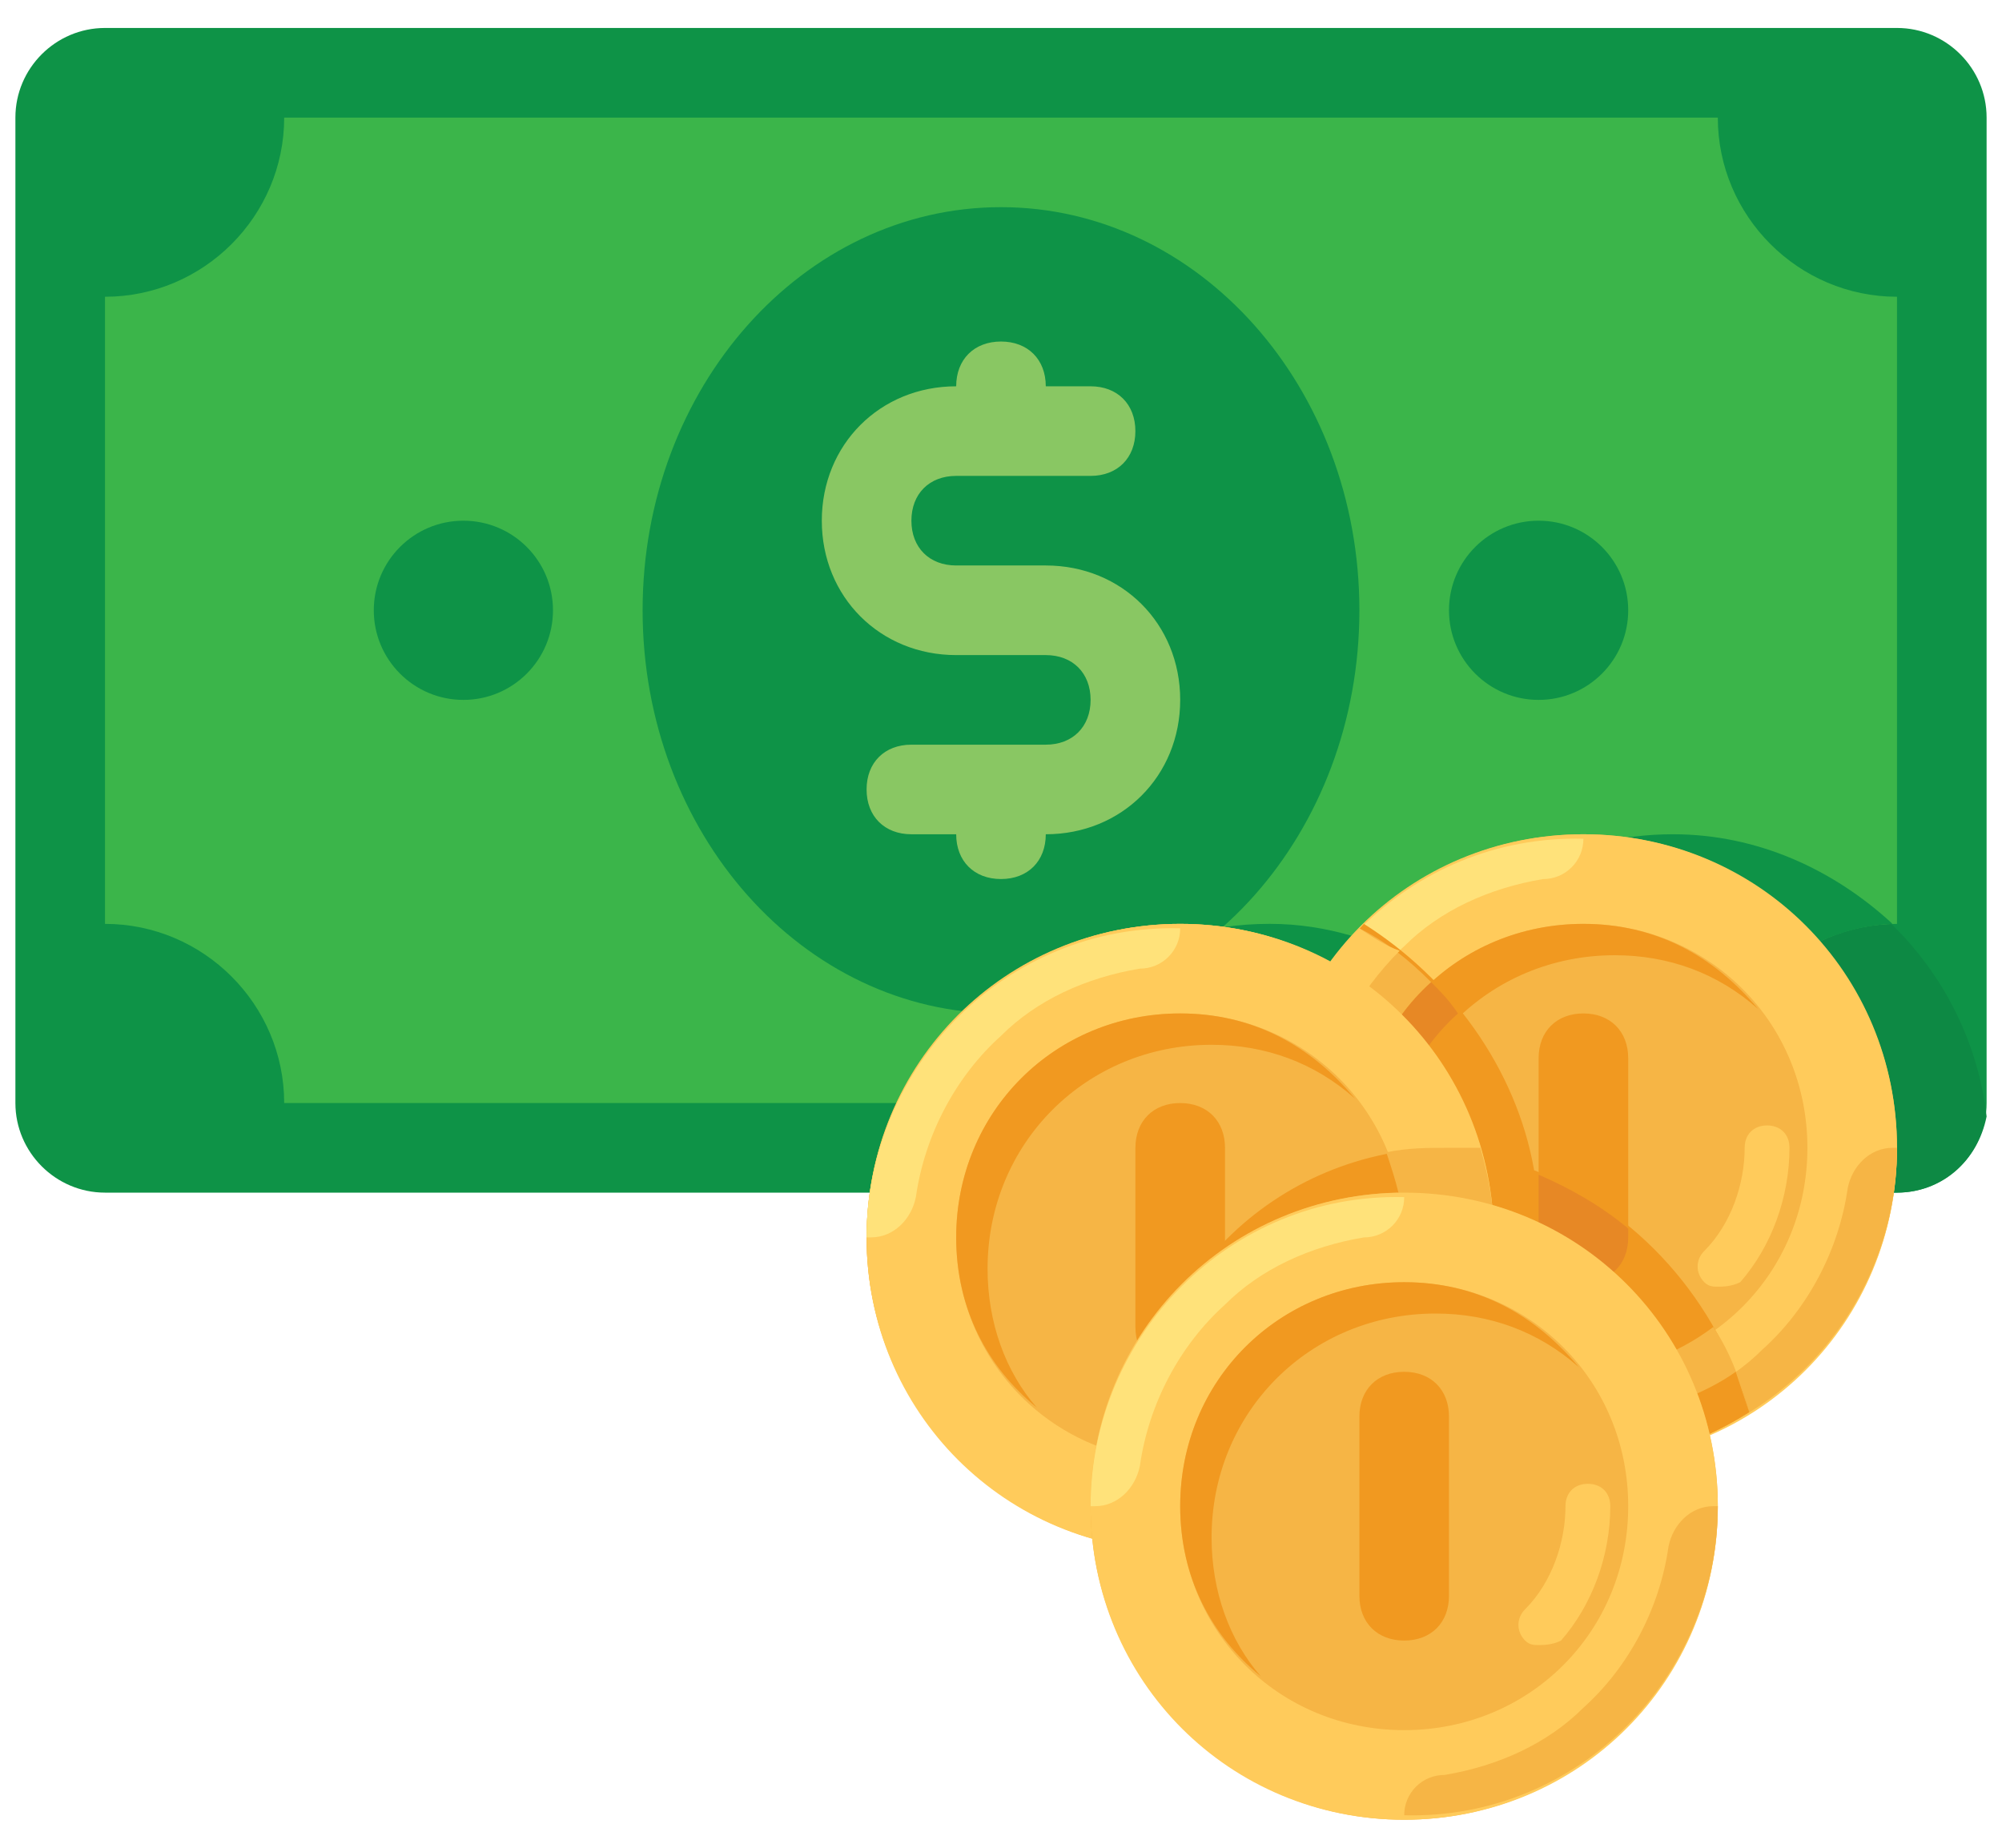<svg width="65" height="60" viewBox="0 0 65 60" fill="none" xmlns="http://www.w3.org/2000/svg">
<path d="M61.591 38.727H3.409C1.809 38.727 0.5 37.417 0.5 35.817V3.817C0.5 2.217 1.809 0.908 3.409 0.908H61.591C63.191 0.908 64.5 2.217 64.5 3.817V35.817C64.5 37.417 63.191 38.727 61.591 38.727Z" fill="#0E9347"/>
<path d="M54.318 27.09C50.973 27.09 47.918 28.69 46.173 31.308C44.718 30.581 43.118 29.999 41.227 29.999C36.136 29.999 31.918 33.781 31.191 38.726H61.591C63.045 38.726 64.209 37.708 64.5 36.254C63.918 31.163 59.554 27.09 54.318 27.09Z" fill="#0D8944"/>
<path d="M55.773 35.818H9.227C9.227 32.618 6.609 30 3.409 30V9.636C6.609 9.636 9.227 7.018 9.227 3.818H55.773C55.773 7.018 58.391 9.636 61.591 9.636V30C58.391 30 55.773 32.618 55.773 35.818Z" fill="#3BB54A"/>
<path d="M54.318 27.09C50.972 27.09 47.918 28.69 46.172 31.308C44.718 30.581 43.118 29.999 41.227 29.999C37.154 29.999 33.663 32.326 32.063 35.817H55.773C55.773 32.617 58.245 30.144 61.445 29.999C59.554 28.253 57.082 27.09 54.318 27.09Z" fill="#0E9347"/>
<path d="M32.5 32.908C38.927 32.908 44.136 27.047 44.136 19.817C44.136 12.588 38.927 6.727 32.5 6.727C26.074 6.727 20.864 12.588 20.864 19.817C20.864 27.047 26.074 32.908 32.5 32.908Z" fill="#0E9347"/>
<path d="M15.045 22.727C16.652 22.727 17.954 21.424 17.954 19.817C17.954 18.211 16.652 16.908 15.045 16.908C13.439 16.908 12.136 18.211 12.136 19.817C12.136 21.424 13.439 22.727 15.045 22.727Z" fill="#0E9347"/>
<path d="M49.955 22.727C51.561 22.727 52.864 21.424 52.864 19.817C52.864 18.211 51.561 16.908 49.955 16.908C48.348 16.908 47.045 18.211 47.045 19.817C47.045 21.424 48.348 22.727 49.955 22.727Z" fill="#0E9347"/>
<path d="M33.954 18.362H31.045C30.172 18.362 29.591 17.78 29.591 16.908C29.591 16.035 30.172 15.453 31.045 15.453H35.409C36.282 15.453 36.863 14.871 36.863 13.999C36.863 13.126 36.281 12.544 35.409 12.544H33.954C33.954 11.672 33.372 11.09 32.5 11.09C31.627 11.09 31.045 11.672 31.045 12.544C28.573 12.544 26.682 14.435 26.682 16.908C26.682 19.381 28.573 21.272 31.045 21.272H33.954C34.827 21.272 35.409 21.854 35.409 22.726C35.409 23.599 34.827 24.181 33.954 24.181H29.591C28.718 24.181 28.136 24.762 28.136 25.635C28.136 26.508 28.718 27.09 29.591 27.09H31.045C31.045 27.962 31.627 28.544 32.5 28.544C33.373 28.544 33.954 27.962 33.954 27.09C36.427 27.09 38.318 25.199 38.318 22.726C38.318 20.253 36.427 18.362 33.954 18.362Z" fill="#89C763"/>
<path d="M38.318 50.364C43.941 50.364 48.5 45.805 48.5 40.182C48.5 34.559 43.941 30 38.318 30C32.695 30 28.136 34.559 28.136 40.182C28.136 45.805 32.695 50.364 38.318 50.364Z" fill="#FFCA5D"/>
<path d="M51.409 47.454C57.032 47.454 61.591 42.895 61.591 37.272C61.591 31.648 57.032 27.09 51.409 27.09C45.786 27.09 41.227 31.648 41.227 37.272C41.227 42.895 45.786 47.454 51.409 47.454Z" fill="#F6B545"/>
<path d="M51.409 27.09C45.736 27.09 41.227 31.599 41.227 37.272C41.227 42.944 45.736 47.454 51.409 47.454C57.082 47.454 61.591 42.944 61.591 37.272C61.591 31.599 57.082 27.09 51.409 27.09ZM51.409 44.544C47.336 44.544 44.136 41.344 44.136 37.272C44.136 33.199 47.336 29.999 51.409 29.999C55.482 29.999 58.682 33.199 58.682 37.272C58.682 41.344 55.482 44.544 51.409 44.544Z" fill="#FFCB5B"/>
<path d="M51.409 47.308C57.082 47.453 61.591 42.799 61.591 37.272H61.446C60.718 37.272 60.136 37.853 59.991 38.581C59.7 40.617 58.682 42.508 57.227 43.817C56.064 44.981 54.464 45.708 52.718 45.999C52.546 45.998 52.376 46.031 52.217 46.097C52.057 46.163 51.913 46.259 51.791 46.381C51.669 46.502 51.573 46.647 51.507 46.806C51.442 46.965 51.408 47.136 51.409 47.308Z" fill="#F6B545"/>
<path d="M51.409 27.236C45.736 27.09 41.227 31.745 41.227 37.272H41.373C42.1 37.272 42.682 36.69 42.827 35.963C43.118 33.927 44.136 32.036 45.591 30.727C46.754 29.563 48.354 28.836 50.1 28.545C50.272 28.546 50.443 28.512 50.602 28.447C50.761 28.381 50.905 28.285 51.027 28.163C51.149 28.041 51.245 27.897 51.311 27.738C51.376 27.578 51.41 27.408 51.409 27.236Z" fill="#FFE27A"/>
<path d="M45.154 38.291C45.154 34.218 48.354 31.018 52.427 31.018C54.173 31.018 55.773 31.6 57.082 32.764C55.627 31.018 53.736 30 51.409 30C47.336 30 44.136 33.2 44.136 37.273C44.136 39.6 45.154 41.491 46.754 42.8C45.736 41.636 45.154 40.036 45.154 38.291Z" fill="#F19920"/>
<path d="M55.773 41.781C55.627 41.781 55.482 41.781 55.336 41.636C55.045 41.345 55.045 40.908 55.336 40.618C56.209 39.745 56.645 38.436 56.645 37.272C56.645 36.836 56.936 36.545 57.373 36.545C57.809 36.545 58.1 36.836 58.1 37.272C58.1 38.872 57.518 40.472 56.5 41.636C56.209 41.781 55.918 41.781 55.773 41.781Z" fill="#FFCB5B"/>
<path d="M51.409 41.635C50.536 41.635 49.955 41.053 49.955 40.181V34.363C49.955 33.49 50.536 32.908 51.409 32.908C52.282 32.908 52.864 33.49 52.864 34.363V40.181C52.864 41.053 52.282 41.635 51.409 41.635Z" fill="#F19920"/>
<path d="M56.791 45.855C55.773 42.218 53.154 39.309 49.809 38C49.227 34.654 47.045 31.745 44.282 30C42.536 31.891 41.373 34.364 41.373 37.127C41.373 42.8 45.882 47.309 51.554 47.309C53.445 47.455 55.191 46.873 56.791 45.855Z" fill="#F19920"/>
<path d="M46.755 42.8C45.736 41.49 45.009 39.891 45.009 38.145C45.008 37.158 45.215 36.182 45.616 35.279C46.017 34.377 46.603 33.57 47.336 32.909C47.045 32.472 46.754 32.181 46.464 31.891C45.009 33.2 44.136 35.091 44.136 37.273C44.136 39.6 45.154 41.49 46.755 42.8ZM49.955 38.145V40.181C49.955 41.054 50.536 41.636 51.409 41.636C52.282 41.636 52.864 41.054 52.864 40.181V39.891C51.991 39.163 50.973 38.581 49.955 38.145Z" fill="#E78825"/>
<path d="M56.791 45.854C56.5 44.836 56.209 43.963 55.627 43.09C54.463 43.963 53.009 44.545 51.409 44.545C47.336 44.545 44.136 41.345 44.136 37.272C44.136 35.09 45.009 33.199 46.463 31.89C45.736 31.163 45.009 30.581 44.136 30.145C42.391 32.035 41.227 34.508 41.227 37.272C41.227 42.944 45.736 47.454 51.409 47.454C53.445 47.454 55.191 46.872 56.791 45.854Z" fill="#F6B545"/>
<path d="M56.355 44.545C55.337 45.272 54.027 45.709 52.718 45.999C51.991 46.145 51.409 46.727 51.409 47.454C53.446 47.454 55.191 46.872 56.791 45.854L56.355 44.545Z" fill="#F19920"/>
<path d="M44.136 30.145C42.391 32.035 41.227 34.508 41.227 37.272H41.373C42.1 37.272 42.682 36.69 42.827 35.963C43.118 33.926 44.136 32.181 45.445 30.872C45.009 30.726 44.573 30.435 44.136 30.145Z" fill="#FFCB5B"/>
<path d="M38.318 50.364C43.941 50.364 48.5 45.805 48.5 40.182C48.5 34.559 43.941 30 38.318 30C32.695 30 28.136 34.559 28.136 40.182C28.136 45.805 32.695 50.364 38.318 50.364Z" fill="#F6B545"/>
<path d="M36.864 47.453C36.864 48.471 37.009 49.344 37.3 50.362H38.318C43.991 50.362 48.5 45.853 48.5 40.181C48.5 39.163 48.355 38.29 48.064 37.272H47.046C41.373 37.272 36.864 41.781 36.864 47.453Z" fill="#F19920"/>
<path d="M38.318 30C32.645 30 28.136 34.509 28.136 40.182C28.136 45.855 32.645 50.364 38.318 50.364C43.991 50.364 48.5 45.855 48.5 40.182C48.5 34.509 43.991 30 38.318 30ZM38.318 47.455C34.245 47.455 31.045 44.255 31.045 40.182C31.045 36.109 34.245 32.909 38.318 32.909C42.391 32.909 45.591 36.109 45.591 40.182C45.591 44.255 42.391 47.455 38.318 47.455Z" fill="#FFCB5B"/>
<path d="M38.318 50.218C43.991 50.363 48.5 45.709 48.5 40.182H48.355C47.627 40.182 47.046 40.764 46.9 41.491C46.609 43.527 45.591 45.418 44.137 46.727C42.973 47.891 41.373 48.618 39.627 48.909C39.455 48.908 39.285 48.942 39.126 49.007C38.967 49.073 38.822 49.169 38.7 49.291C38.578 49.412 38.482 49.557 38.417 49.716C38.351 49.875 38.318 50.046 38.318 50.218Z" fill="#F6B545"/>
<path d="M38.318 30.144C32.645 29.998 28.136 34.653 28.136 40.18H28.282C29.009 40.18 29.591 39.598 29.736 38.871C30.027 36.835 31.045 34.944 32.5 33.635C33.663 32.471 35.264 31.744 37.009 31.453C37.181 31.454 37.352 31.42 37.511 31.355C37.67 31.289 37.815 31.193 37.936 31.071C38.058 30.95 38.154 30.805 38.22 30.646C38.285 30.487 38.319 30.316 38.318 30.144Z" fill="#FFE27A"/>
<path d="M32.064 41.199C32.064 37.126 35.264 33.926 39.336 33.926C41.082 33.926 42.682 34.508 43.991 35.672C42.536 33.926 40.645 32.908 38.318 32.908C34.245 32.908 31.045 36.108 31.045 40.181C31.045 42.508 32.063 44.399 33.663 45.708C32.645 44.545 32.064 42.945 32.064 41.199Z" fill="#F19920"/>
<path d="M42.682 44.69C42.536 44.69 42.391 44.69 42.245 44.544C41.955 44.253 41.955 43.817 42.245 43.526C43.118 42.653 43.555 41.344 43.555 40.18C43.555 39.744 43.846 39.453 44.282 39.453C44.718 39.453 45.009 39.744 45.009 40.18C45.009 41.78 44.427 43.38 43.409 44.544C43.118 44.69 42.827 44.69 42.682 44.69Z" fill="#FFCB5B"/>
<path d="M38.318 44.545C37.446 44.545 36.864 43.964 36.864 43.091V37.273C36.864 36.4 37.446 35.818 38.318 35.818C39.191 35.818 39.773 36.4 39.773 37.273V43.091C39.773 43.964 39.191 44.545 38.318 44.545Z" fill="#F19920"/>
<path d="M45.009 37.417C45.3 38.29 45.591 39.163 45.591 40.181C45.591 44.253 42.391 47.453 38.318 47.453C37.882 47.453 37.3 47.453 36.864 47.308V47.453C36.864 48.471 37.009 49.344 37.3 50.362H38.318C43.991 50.362 48.5 45.853 48.5 40.181C48.5 39.163 48.355 38.29 48.064 37.272H47.046C46.318 37.272 45.736 37.272 45.009 37.417Z" fill="#F6B545"/>
<path d="M45.591 59.09C51.214 59.09 55.773 54.532 55.773 48.908C55.773 43.285 51.214 38.727 45.591 38.727C39.968 38.727 35.409 43.285 35.409 48.908C35.409 54.532 39.968 59.09 45.591 59.09Z" fill="#F6B545"/>
<path d="M45.591 38.727C39.918 38.727 35.409 43.236 35.409 48.908C35.409 54.581 39.918 59.09 45.591 59.09C51.264 59.09 55.773 54.581 55.773 48.908C55.773 43.236 51.264 38.727 45.591 38.727ZM45.591 56.181C41.518 56.181 38.318 52.981 38.318 48.908C38.318 44.836 41.518 41.636 45.591 41.636C49.664 41.636 52.864 44.836 52.864 48.908C52.864 52.981 49.664 56.181 45.591 56.181Z" fill="#FFCB5B"/>
<path d="M45.591 58.945C51.264 59.09 55.773 54.435 55.773 48.908H55.627C54.9 48.908 54.318 49.49 54.173 50.217C53.882 52.254 52.864 54.145 51.409 55.454C50.245 56.617 48.645 57.345 46.9 57.636C46.728 57.635 46.557 57.668 46.398 57.734C46.239 57.799 46.094 57.896 45.973 58.017C45.851 58.139 45.755 58.284 45.689 58.443C45.623 58.602 45.59 58.773 45.591 58.945Z" fill="#F6B545"/>
<path d="M45.591 38.873C39.918 38.727 35.409 43.382 35.409 48.909H35.555C36.282 48.909 36.864 48.327 37.009 47.6C37.3 45.563 38.318 43.672 39.773 42.363C40.936 41.2 42.536 40.472 44.282 40.181C44.454 40.182 44.625 40.149 44.784 40.083C44.943 40.018 45.087 39.921 45.209 39.8C45.331 39.678 45.427 39.533 45.493 39.374C45.558 39.215 45.592 39.045 45.591 38.873Z" fill="#FFE27A"/>
<path d="M39.337 49.926C39.337 45.853 42.537 42.653 46.609 42.653C48.355 42.653 49.955 43.235 51.264 44.398C49.809 42.653 47.918 41.635 45.591 41.635C41.518 41.635 38.318 44.835 38.318 48.907C38.318 51.235 39.337 53.126 40.937 54.435C39.918 53.271 39.337 51.671 39.337 49.926Z" fill="#F19920"/>
<path d="M49.954 53.418C49.809 53.418 49.663 53.418 49.518 53.273C49.227 52.982 49.227 52.545 49.518 52.254C50.391 51.382 50.827 50.072 50.827 48.909C50.827 48.472 51.118 48.182 51.554 48.182C51.991 48.182 52.282 48.472 52.282 48.909C52.282 50.509 51.7 52.109 50.682 53.273C50.391 53.418 50.1 53.418 49.954 53.418Z" fill="#FFCB5B"/>
<path d="M45.591 53.272C44.718 53.272 44.136 52.69 44.136 51.818V45.999C44.136 45.127 44.718 44.545 45.591 44.545C46.464 44.545 47.045 45.127 47.045 45.999V51.818C47.045 52.69 46.464 53.272 45.591 53.272Z" fill="#F19920"/>
</svg>

